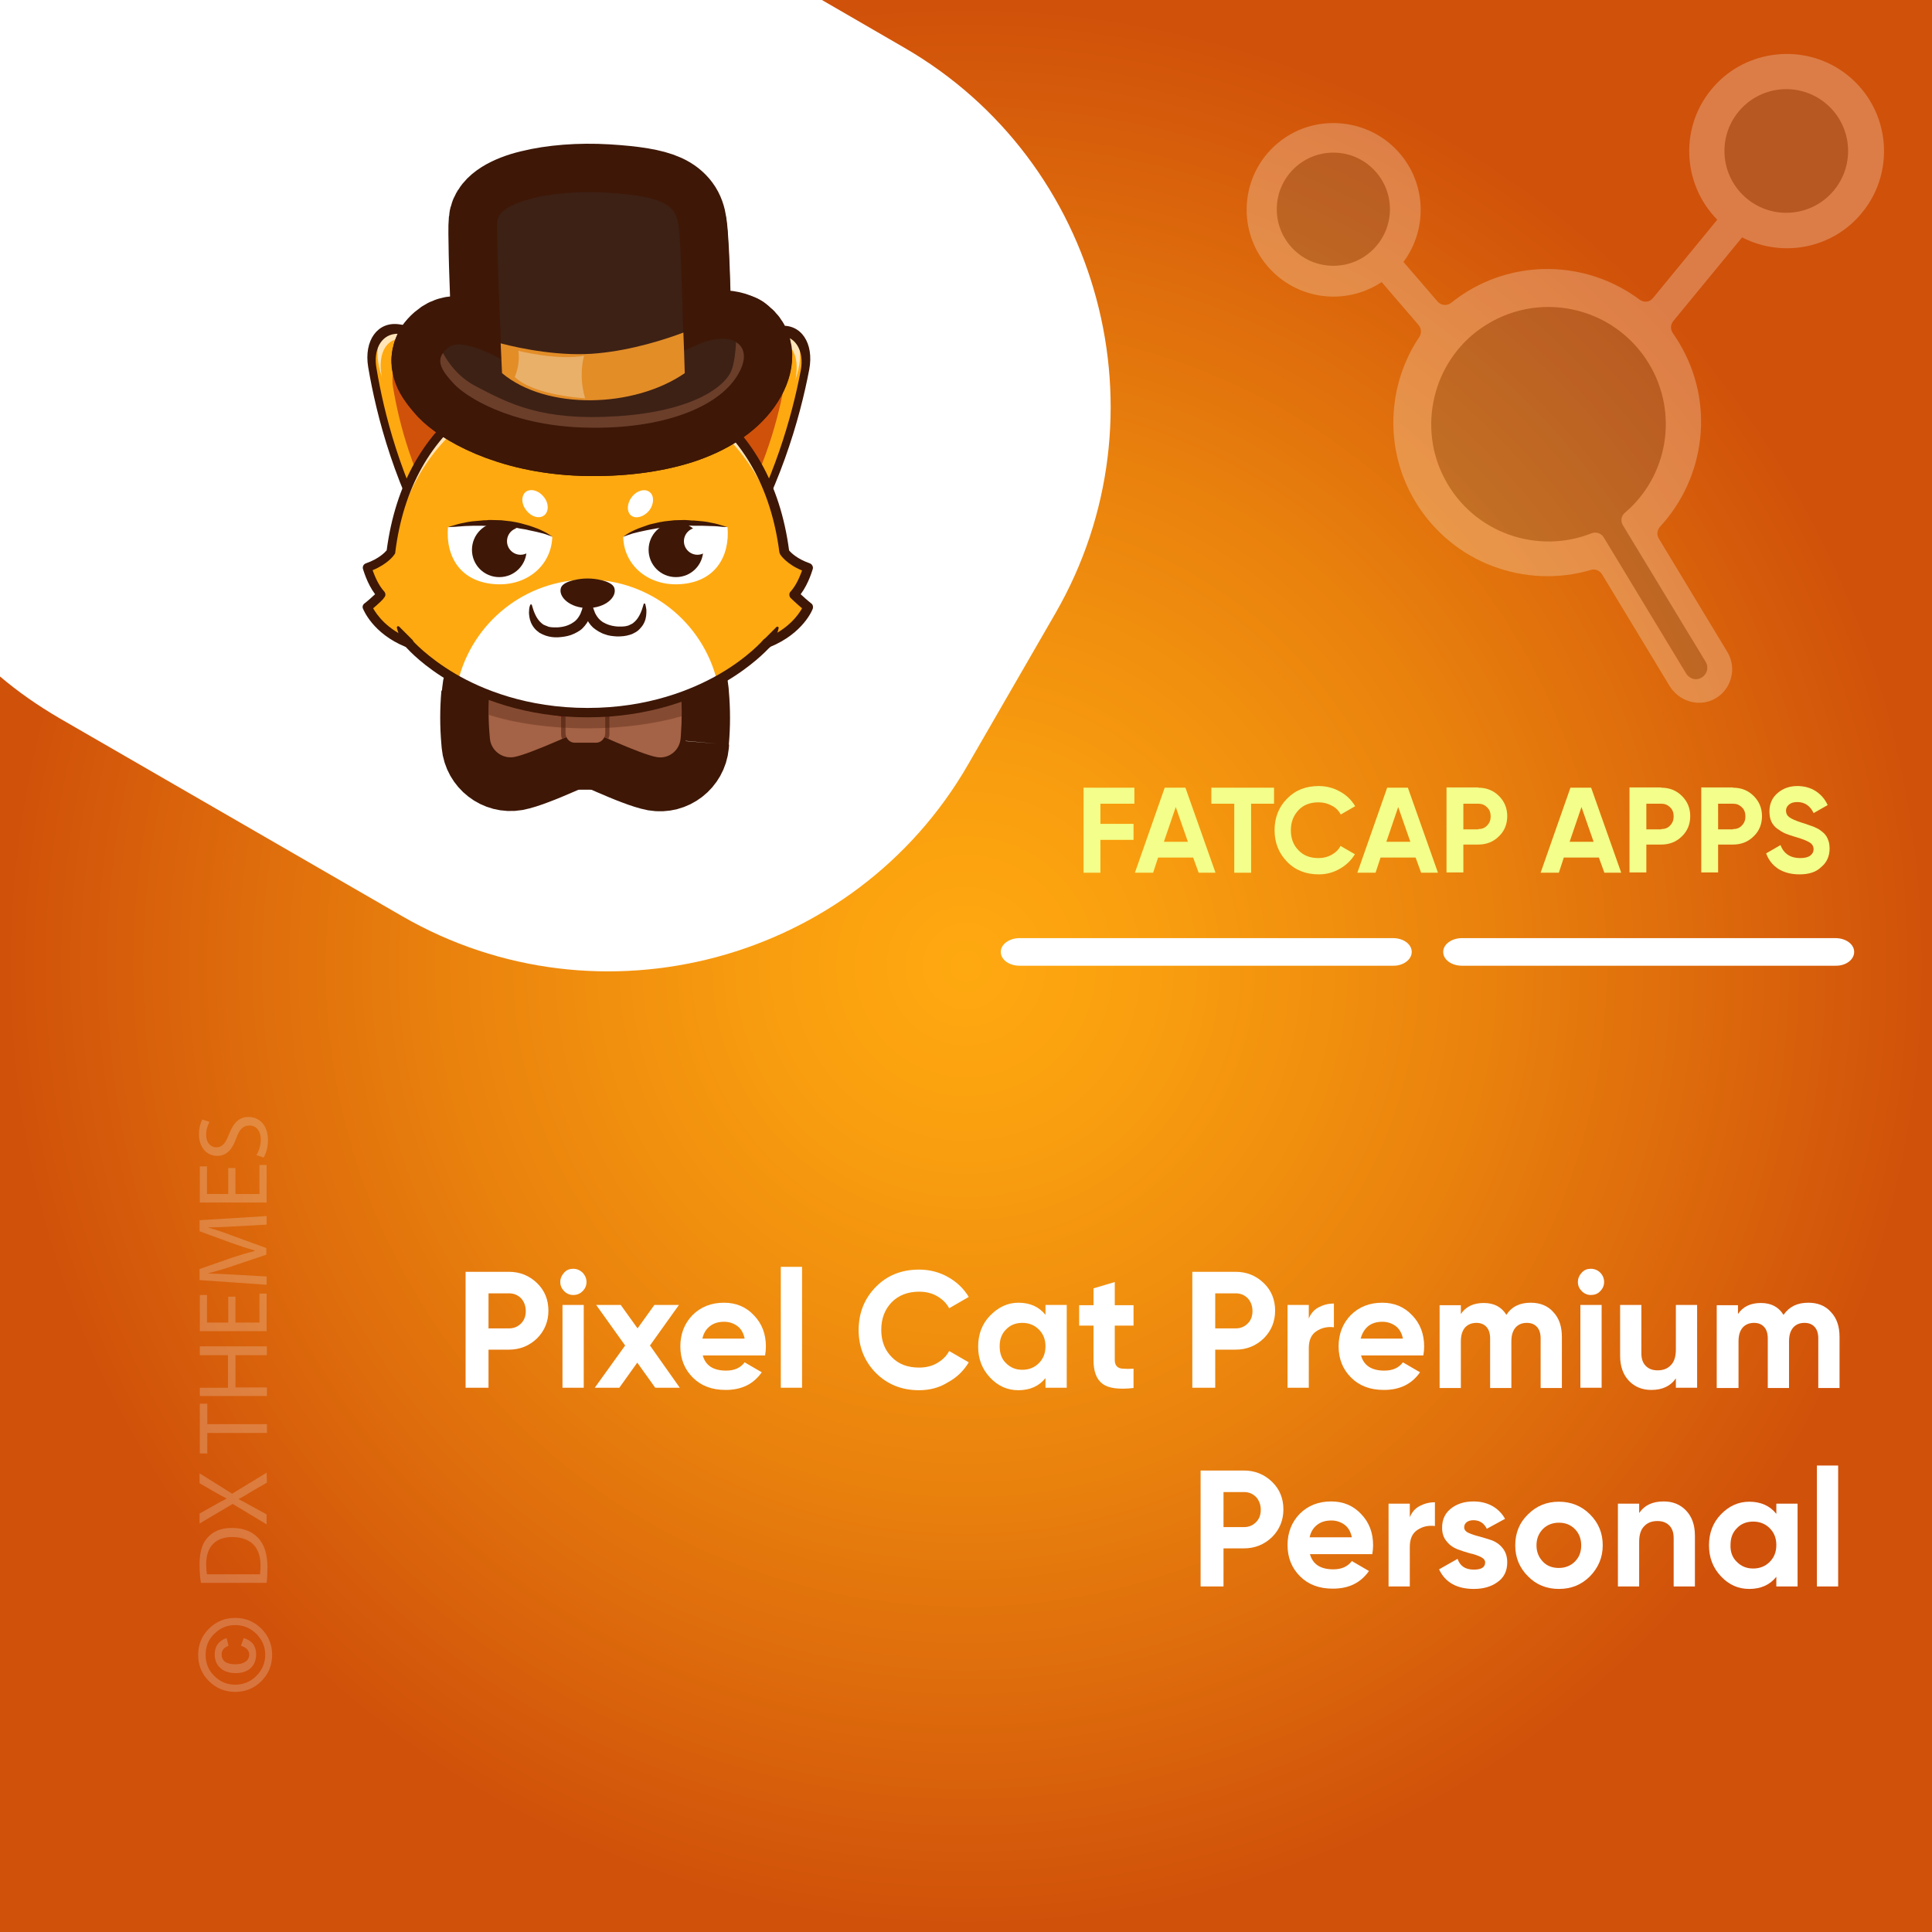 <?xml version="1.0" encoding="UTF-8"?>
<!-- Generator: Adobe Illustrator 26.0.1, SVG Export Plug-In . SVG Version: 6.00 Build 0)  -->
<svg xmlns="http://www.w3.org/2000/svg" xmlns:xlink="http://www.w3.org/1999/xlink" version="1.1" id="Layer_1" x="0px" y="0px" viewBox="0 0 700 700" style="enable-background:new 0 0 700 700;" xml:space="preserve">
<rect x="0" y="0" width="700" height="700" fill="#333333" stroke="none"/>
<style type="text/css">
	.st0{fill:url(#SVGID_1_);}
	.st1{fill:#FFFFFF;}
	.st2{fill:none;}
	.st3{fill:#F3FF8A;}
	.st4{opacity:0.22;}
	.st5{fill:#F6F6F6;}
	.st6{opacity:0.25;}
	.st7{fill:#6B6B6B;}
	.st8{fill:#C40A25;stroke:#3E1706;stroke-width:30.828;}
	.st9{fill:#713A24;stroke:#3E1706;stroke-width:31.855;stroke-linejoin:round;}
	.st10{fill:#A46246;}
	.st11{fill:#713A24;}
	.st12{fill:#8E031E;}
	.st13{opacity:0.3;fill-rule:evenodd;clip-rule:evenodd;fill:#3E1706;enable-background:new    ;}
	.st14{fill:#FFA910;}
	.st15{opacity:0.7;}
	.st16{fill:#3E1706;}
	.st17{fill:#D0510A;}
	.st18{fill:#D66127;}
	.st19{opacity:0.3;fill:#3E1706;enable-background:new    ;}
	.st20{fill:#121922;stroke:#3E1706;stroke-width:31.855;stroke-linejoin:round;}
	.st21{fill:#3D2115;}
	.st22{fill:#E38D27;}
	.st23{fill:#E9B06A;}
	.st24{fill:#6B3E2A;}
</style>
<radialGradient id="SVGID_1_" cx="350.495" cy="350.244" r="349.711" gradientTransform="matrix(1.001 0 0 1.001 -0.784 -0.533)" gradientUnits="userSpaceOnUse">
	<stop offset="0" style="stop-color:#FFA910"></stop>
	<stop offset="0.197" style="stop-color:#F99E0F"></stop>
	<stop offset="0.545" style="stop-color:#E9810D"></stop>
	<stop offset="0.998" style="stop-color:#D0510A"></stop>
	<stop offset="1" style="stop-color:#D0510A"></stop>
</radialGradient>
<rect class="st0" width="700" height="700"></rect>
<path class="st1" d="M327.5,17.2L297.8,0H0v245.1c6.6,5.6,13.8,10.6,21.5,15.1l124.3,71.8c71.4,41.2,163.7,16.5,204.9-54.9  l31.7-54.9C423.7,150.6,399,58.4,327.5,17.2z"></path>
<g>
	<rect x="374.8" y="285.4" class="st2" width="304.4" height="57.9"></rect>
	<path class="st3" d="M411,291.2h-12.3v7.3h12v5.8h-12v11.9h-6.1v-30.8H411V291.2z"></path>
	<path class="st3" d="M434.3,316.2l-2-5.5h-12.7l-1.8,5.5h-6.6l10.8-30.8h7.5l10.9,30.8H434.3z M421.7,305h8.7l-4.4-12.6L421.7,305z   "></path>
	<path class="st3" d="M461.6,285.4v5.8h-8.3v25h-6.1v-25h-8.3v-5.8H461.6z"></path>
	<path class="st3" d="M477.8,316.8c-4.6,0-8.5-1.5-11.5-4.6c-3-3.1-4.5-6.9-4.5-11.4c0-4.5,1.5-8.4,4.5-11.4c3-3.1,6.8-4.6,11.5-4.6   c2.8,0,5.4,0.7,7.7,2c2.4,1.3,4.2,3.1,5.5,5.3l-5.2,3c-0.8-1.4-1.8-2.5-3.3-3.2c-1.4-0.8-3-1.2-4.8-1.2c-3,0-5.4,0.9-7.2,2.8   c-1.8,1.9-2.8,4.3-2.8,7.3c0,3,0.9,5.4,2.8,7.3c1.8,1.9,4.2,2.8,7.2,2.8c1.8,0,3.4-0.4,4.8-1.2c1.4-0.8,2.5-1.8,3.2-3.2l5.2,3   c-1.3,2.2-3.2,4-5.5,5.3S480.7,316.8,477.8,316.8z"></path>
	<path class="st3" d="M514.9,316.2l-2-5.5h-12.7l-1.8,5.5h-6.6l10.8-30.8h7.5l10.9,30.8H514.9z M502.3,305h8.7l-4.4-12.6L502.3,305z   "></path>
	<path class="st3" d="M535.6,285.4c3,0,5.5,1,7.5,3c2,2,3,4.4,3,7.3s-1,5.4-3,7.3c-2,2-4.5,3-7.5,3h-5.4v10.1h-6.1v-30.8H535.6z    M535.6,300.4c1.3,0,2.4-0.4,3.2-1.3c0.9-0.9,1.3-2,1.3-3.3c0-1.3-0.4-2.5-1.3-3.3c-0.9-0.9-1.9-1.3-3.2-1.3h-5.4v9.3H535.6z"></path>
	<path class="st3" d="M581.3,316.2l-2-5.5h-12.7l-1.8,5.5h-6.6l10.8-30.8h7.5l10.9,30.8H581.3z M568.7,305h8.7l-4.4-12.6L568.7,305z   "></path>
	<path class="st3" d="M601.9,285.4c3,0,5.5,1,7.5,3c2,2,3,4.4,3,7.3s-1,5.4-3,7.3c-2,2-4.5,3-7.5,3h-5.4v10.1h-6.1v-30.8H601.9z    M601.9,300.4c1.3,0,2.4-0.4,3.2-1.3c0.9-0.9,1.3-2,1.3-3.3c0-1.3-0.4-2.5-1.3-3.3c-0.9-0.9-1.9-1.3-3.2-1.3h-5.4v9.3H601.9z"></path>
	<path class="st3" d="M627.9,285.4c3,0,5.5,1,7.5,3c2,2,3,4.4,3,7.3s-1,5.4-3,7.3c-2,2-4.5,3-7.5,3h-5.4v10.1h-6.1v-30.8H627.9z    M627.9,300.4c1.3,0,2.4-0.4,3.2-1.3c0.9-0.9,1.3-2,1.3-3.3c0-1.3-0.4-2.5-1.3-3.3c-0.9-0.9-1.9-1.3-3.2-1.3h-5.4v9.3H627.9z"></path>
	<path class="st3" d="M652,316.8c-3.1,0-5.6-0.7-7.7-2c-2.1-1.4-3.5-3.2-4.4-5.6l5.2-3c1.2,3.1,3.6,4.7,7.1,4.7   c1.7,0,2.9-0.3,3.7-0.9c0.8-0.6,1.2-1.4,1.2-2.3c0-1.1-0.5-1.9-1.5-2.5c-1-0.6-2.7-1.3-5.2-2c-1.4-0.4-2.5-0.8-3.5-1.2   c-1-0.4-1.9-1-2.9-1.7c-1-0.7-1.7-1.6-2.2-2.6c-0.5-1.1-0.7-2.3-0.7-3.7c0-2.8,1-5,3-6.7c2-1.7,4.4-2.5,7.1-2.5   c2.5,0,4.7,0.6,6.6,1.8c1.9,1.2,3.4,2.9,4.4,5.1l-5.1,2.9c-1.2-2.6-3.2-4-5.9-4c-1.3,0-2.3,0.3-3,0.9c-0.7,0.6-1.1,1.3-1.1,2.2   c0,1,0.4,1.8,1.2,2.4c0.8,0.6,2.4,1.3,4.6,2c0.9,0.3,1.7,0.5,2.1,0.7c0.5,0.2,1.1,0.4,2,0.7c0.8,0.3,1.5,0.7,1.9,0.9   c0.5,0.3,1,0.7,1.6,1.2c0.6,0.5,1,1,1.3,1.5c0.3,0.5,0.6,1.2,0.8,1.9c0.2,0.7,0.3,1.6,0.3,2.4c0,2.8-1,5.1-3.1,6.8   C658,316,655.3,316.8,652,316.8z"></path>
</g>
<g>
	<rect x="110.9" y="382" class="st2" width="558.7" height="271.7"></rect>
	<path class="st1" d="M184.4,460.8c4,0,7.4,1.4,10.2,4.1c2.8,2.7,4.1,6.1,4.1,10s-1.4,7.3-4.1,10c-2.8,2.7-6.2,4.1-10.2,4.1h-7.4   v13.8h-8.3v-42H184.4z M184.4,481.3c1.8,0,3.2-0.6,4.4-1.8c1.2-1.2,1.7-2.7,1.7-4.5c0-1.8-0.6-3.4-1.7-4.6   c-1.2-1.2-2.6-1.8-4.4-1.8h-7.4v12.7H184.4z"></path>
	<path class="st1" d="M207.7,469.2c-1.3,0-2.4-0.5-3.3-1.4c-0.9-0.9-1.4-2-1.4-3.3s0.5-2.4,1.4-3.4c0.9-1,2-1.4,3.3-1.4   c1.3,0,2.4,0.5,3.4,1.4c0.9,1,1.4,2.1,1.4,3.4s-0.5,2.4-1.4,3.3C210.1,468.8,209,469.2,207.7,469.2z M203.8,502.8v-30h7.7v30H203.8   z"></path>
	<path class="st1" d="M246.3,502.8h-8.9l-6.5-9.1l-6.5,9.1h-8.9l11-15.3l-10.5-14.7h8.9l6.1,8.5l6.1-8.5h8.9l-10.5,14.7L246.3,502.8   z"></path>
	<path class="st1" d="M254.6,491c1,3.8,3.9,5.6,8.5,5.6c3,0,5.2-1,6.7-3l6.2,3.6c-3,4.3-7.3,6.4-13.1,6.4c-5,0-8.9-1.5-11.9-4.5   s-4.5-6.8-4.5-11.3c0-4.5,1.5-8.3,4.4-11.3c3-3,6.8-4.5,11.4-4.5c4.4,0,8,1.5,10.9,4.6c2.9,3,4.3,6.8,4.3,11.3c0,1-0.1,2.1-0.3,3.2   H254.6z M254.5,485h15.3c-0.4-2-1.3-3.6-2.7-4.6c-1.4-1-3-1.5-4.7-1.5c-2.1,0-3.8,0.5-5.2,1.6C255.8,481.6,254.9,483.1,254.5,485z"></path>
	<path class="st1" d="M282.9,502.8V459h7.7v43.8H282.9z"></path>
	<path class="st1" d="M333,503.7c-6.3,0-11.5-2.1-15.7-6.3c-4.1-4.2-6.2-9.4-6.2-15.5c0-6.2,2.1-11.4,6.2-15.6   c4.1-4.2,9.3-6.3,15.7-6.3c3.8,0,7.3,0.9,10.5,2.7c3.2,1.8,5.7,4.2,7.5,7.2l-7.1,4.1c-1-1.9-2.5-3.3-4.4-4.4   c-1.9-1.1-4.1-1.6-6.5-1.6c-4.1,0-7.4,1.3-9.9,3.8c-2.5,2.6-3.8,5.9-3.8,10c0,4,1.2,7.3,3.8,9.9c2.5,2.6,5.8,3.8,9.9,3.8   c2.4,0,4.6-0.5,6.5-1.6c1.9-1.1,3.4-2.5,4.4-4.4l7.1,4.1c-1.8,3-4.3,5.5-7.5,7.2C340.4,502.8,336.8,503.7,333,503.7z"></path>
	<path class="st1" d="M378.8,472.8h7.7v30h-7.7v-3.5c-2.3,2.9-5.6,4.4-9.8,4.4c-4,0-7.4-1.5-10.3-4.6s-4.3-6.8-4.3-11.2   s1.4-8.2,4.3-11.2S365,472,369,472c4.2,0,7.5,1.5,9.8,4.4V472.8z M364.5,493.9c1.6,1.6,3.5,2.4,5.9,2.4s4.4-0.8,6-2.4   c1.6-1.6,2.4-3.6,2.4-6.1c0-2.5-0.8-4.5-2.4-6.1s-3.6-2.4-6-2.4s-4.4,0.8-5.9,2.4c-1.6,1.6-2.3,3.6-2.3,6.1   C362.2,490.3,362.9,492.4,364.5,493.9z"></path>
	<path class="st1" d="M410.7,480.3h-6.8v12.5c0,1,0.3,1.8,0.8,2.3c0.5,0.5,1.3,0.8,2.3,0.8c1,0.1,2.2,0.1,3.7,0v7   c-5.3,0.6-9.1,0.1-11.2-1.5c-2.2-1.6-3.3-4.5-3.3-8.6v-12.5H391v-7.4h5.2v-6.1l7.7-2.3v8.4h6.8V480.3z"></path>
	<path class="st1" d="M447.7,460.8c4,0,7.4,1.4,10.2,4.1c2.8,2.7,4.1,6.1,4.1,10s-1.4,7.3-4.1,10c-2.8,2.7-6.2,4.1-10.2,4.1h-7.4   v13.8H432v-42H447.7z M447.7,481.3c1.8,0,3.2-0.6,4.4-1.8c1.2-1.2,1.7-2.7,1.7-4.5c0-1.8-0.6-3.4-1.7-4.6c-1.2-1.2-2.6-1.8-4.4-1.8   h-7.4v12.7H447.7z"></path>
	<path class="st1" d="M474.1,478c0.7-1.9,1.9-3.4,3.6-4.3s3.5-1.4,5.6-1.4v8.6c-2.4-0.3-4.5,0.2-6.3,1.4c-1.9,1.2-2.8,3.3-2.8,6.2   v14.3h-7.7v-30h7.7V478z"></path>
	<path class="st1" d="M493.1,491c1,3.8,3.9,5.6,8.5,5.6c3,0,5.2-1,6.7-3l6.2,3.6c-3,4.3-7.3,6.4-13.1,6.4c-5,0-8.9-1.5-11.9-4.5   s-4.5-6.8-4.5-11.3c0-4.5,1.5-8.3,4.4-11.3c3-3,6.8-4.5,11.4-4.5c4.4,0,8,1.5,10.9,4.6c2.9,3,4.3,6.8,4.3,11.3c0,1-0.1,2.1-0.3,3.2   H493.1z M493,485h15.3c-0.4-2-1.3-3.6-2.7-4.6c-1.4-1-3-1.5-4.7-1.5c-2.1,0-3.8,0.5-5.2,1.6C494.4,481.6,493.5,483.1,493,485z"></path>
	<path class="st1" d="M554.6,472c3.4,0,6.2,1.1,8.2,3.4c2.1,2.2,3.1,5.2,3.1,9v18.5h-7.7v-17.9c0-1.8-0.4-3.2-1.3-4.2   c-0.9-1-2.1-1.5-3.7-1.5c-1.8,0-3.1,0.6-4.1,1.7c-1,1.2-1.5,2.8-1.5,5v16.9h-7.7v-17.9c0-1.8-0.4-3.2-1.3-4.2s-2.1-1.5-3.7-1.5   c-1.7,0-3.1,0.6-4.1,1.7c-1,1.2-1.5,2.8-1.5,5v16.9h-7.7v-30h7.7v3.2c1.8-2.7,4.6-4,8.3-4c3.7,0,6.4,1.4,8.2,4.3   C547.7,473.4,550.7,472,554.6,472z"></path>
	<path class="st1" d="M576.4,469.2c-1.3,0-2.4-0.5-3.3-1.4c-0.9-0.9-1.4-2-1.4-3.3s0.5-2.4,1.4-3.4c0.9-1,2-1.4,3.3-1.4   c1.3,0,2.5,0.5,3.4,1.4s1.4,2.1,1.4,3.4s-0.5,2.4-1.4,3.3C578.9,468.8,577.7,469.2,576.4,469.2z M572.6,502.8v-30h7.7v30H572.6z"></path>
	<path class="st1" d="M607.2,472.8h7.7v30h-7.7v-3.4c-1.9,2.8-4.9,4.2-8.9,4.2c-3.3,0-6-1.1-8.1-3.3c-2.1-2.2-3.2-5.2-3.2-9.1v-18.4   h7.7v17.5c0,2,0.5,3.5,1.6,4.6c1.1,1.1,2.5,1.6,4.3,1.6c2,0,3.6-0.6,4.8-1.9c1.2-1.2,1.8-3.1,1.8-5.6V472.8z"></path>
	<path class="st1" d="M655.2,472c3.4,0,6.2,1.1,8.2,3.4c2.1,2.2,3.1,5.2,3.1,9v18.5h-7.7v-17.9c0-1.8-0.4-3.2-1.3-4.2   c-0.9-1-2.1-1.5-3.7-1.5c-1.8,0-3.1,0.6-4.1,1.7c-1,1.2-1.5,2.8-1.5,5v16.9h-7.7v-17.9c0-1.8-0.4-3.2-1.3-4.2s-2.1-1.5-3.7-1.5   c-1.7,0-3.1,0.6-4.1,1.7c-1,1.2-1.5,2.8-1.5,5v16.9H622v-30h7.7v3.2c1.8-2.7,4.6-4,8.3-4c3.7,0,6.4,1.4,8.2,4.3   C648.3,473.4,651.2,472,655.2,472z"></path>
	<path class="st1" d="M450.7,532.8c4,0,7.4,1.4,10.2,4.1c2.8,2.7,4.1,6.1,4.1,10s-1.4,7.3-4.1,10c-2.8,2.7-6.2,4.1-10.2,4.1h-7.4   v13.8H435v-42H450.7z M450.7,553.3c1.8,0,3.2-0.6,4.4-1.8c1.2-1.2,1.7-2.7,1.7-4.5c0-1.8-0.6-3.4-1.7-4.6c-1.2-1.2-2.6-1.8-4.4-1.8   h-7.4v12.7H450.7z"></path>
	<path class="st1" d="M474.6,563c1,3.8,3.9,5.6,8.5,5.6c3,0,5.2-1,6.7-3l6.2,3.6c-3,4.3-7.3,6.4-13.1,6.4c-5,0-8.9-1.5-11.9-4.5   s-4.5-6.8-4.5-11.3c0-4.5,1.5-8.3,4.4-11.3c3-3,6.8-4.5,11.4-4.5c4.4,0,8,1.5,10.9,4.6c2.9,3,4.3,6.8,4.3,11.3c0,1-0.1,2.1-0.3,3.2   H474.6z M474.5,557h15.3c-0.4-2-1.3-3.6-2.7-4.6c-1.4-1-3-1.5-4.7-1.5c-2.1,0-3.8,0.5-5.2,1.6C475.8,553.6,474.9,555.1,474.5,557z"></path>
	<path class="st1" d="M510.7,550c0.7-1.9,1.9-3.4,3.6-4.3s3.5-1.4,5.6-1.4v8.6c-2.4-0.3-4.5,0.2-6.3,1.4c-1.9,1.2-2.8,3.3-2.8,6.2   v14.3h-7.7v-30h7.7V550z"></path>
	<path class="st1" d="M530.5,553.4c0,0.8,0.5,1.5,1.6,2c1.1,0.5,2.3,0.9,3.9,1.3c1.5,0.4,3,0.9,4.6,1.4c1.5,0.6,2.8,1.5,3.9,2.9   c1.1,1.4,1.6,3.1,1.6,5.1c0,3.1-1.2,5.5-3.5,7.1c-2.3,1.7-5.2,2.5-8.6,2.5c-6.2,0-10.4-2.4-12.6-7.1l6.7-3.8   c0.9,2.6,2.8,3.9,5.9,3.9c2.8,0,4.1-0.9,4.1-2.6c0-0.8-0.5-1.4-1.6-2c-1.1-0.5-2.4-1-3.9-1.3c-1.5-0.4-3-0.9-4.6-1.5   c-1.5-0.6-2.8-1.5-3.9-2.9c-1.1-1.3-1.6-2.9-1.6-4.9c0-3,1.1-5.3,3.3-7c2.2-1.7,4.9-2.5,8.1-2.5c2.4,0,4.7,0.5,6.7,1.6   c2,1.1,3.6,2.7,4.7,4.7l-6.6,3.6c-1-2-2.6-3.1-4.8-3.1c-1,0-1.8,0.2-2.5,0.7C530.8,552,530.5,552.6,530.5,553.4z"></path>
	<path class="st1" d="M576.1,571.1c-3.1,3.1-6.8,4.6-11.3,4.6c-4.4,0-8.2-1.5-11.2-4.6c-3.1-3.1-4.6-6.8-4.6-11.2s1.5-8.2,4.6-11.2   c3.1-3.1,6.8-4.6,11.2-4.6c4.4,0,8.2,1.5,11.3,4.6s4.6,6.8,4.6,11.2S579.1,568,576.1,571.1z M559,565.8c1.5,1.6,3.5,2.3,5.8,2.3   c2.3,0,4.3-0.8,5.8-2.3c1.6-1.6,2.3-3.5,2.3-5.9s-0.8-4.4-2.3-5.9c-1.6-1.6-3.5-2.3-5.8-2.3c-2.3,0-4.3,0.8-5.8,2.3   c-1.5,1.6-2.3,3.5-2.3,5.9S557.5,564.2,559,565.8z"></path>
	<path class="st1" d="M602.8,544c3.3,0,6,1.1,8.1,3.3c2.1,2.2,3.2,5.2,3.2,9.1v18.4h-7.7v-17.5c0-2-0.5-3.5-1.6-4.6   c-1.1-1.1-2.5-1.6-4.3-1.6c-2,0-3.6,0.6-4.8,1.9c-1.2,1.2-1.8,3.1-1.8,5.6v16.2h-7.7v-30h7.7v3.4C595.8,545.4,598.7,544,602.8,544z   "></path>
	<path class="st1" d="M643.6,544.8h7.7v30h-7.7v-3.5c-2.3,2.9-5.6,4.4-9.8,4.4c-4,0-7.4-1.5-10.3-4.6s-4.3-6.8-4.3-11.2   s1.4-8.2,4.3-11.2s6.3-4.6,10.3-4.6c4.2,0,7.5,1.5,9.8,4.4V544.8z M629.3,565.9c1.6,1.6,3.5,2.4,5.9,2.4s4.4-0.8,6-2.4   c1.6-1.6,2.4-3.6,2.4-6.1c0-2.5-0.8-4.5-2.4-6.1s-3.6-2.4-6-2.4s-4.4,0.8-5.9,2.4c-1.6,1.6-2.3,3.6-2.3,6.1   C626.9,562.3,627.7,564.4,629.3,565.9z"></path>
	<path class="st1" d="M658.3,574.8V531h7.7v43.8H658.3z"></path>
</g>
<g>
	<path class="st1" d="M511.5,344.9c0-2.8-3-5-6.8-5H369.4c-3.7,0-6.8,2.2-6.8,5c0,2.8,3,5,6.8,5h135.3   C508.4,350,511.5,347.7,511.5,344.9z"></path>
	<path class="st1" d="M671.8,344.9c0-2.8-3-5-6.8-5H529.7c-3.7,0-6.8,2.2-6.8,5c0,2.8,3,5,6.8,5H665   C668.8,350,671.8,347.7,671.8,344.9z"></path>
</g>
<g class="st4">
	<rect x="71.1" y="401.9" class="st2" width="42.3" height="211"></rect>
	<path class="st5" d="M71.8,599.6c0-3.7,1.3-6.9,3.9-9.5s5.8-3.9,9.5-3.9s6.9,1.3,9.5,3.9s3.9,5.8,3.9,9.5s-1.3,6.9-3.9,9.5   s-5.8,3.9-9.5,3.9s-6.9-1.3-9.5-3.9S71.8,603.3,71.8,599.6z M74.5,599.6c0,3,1,5.5,3.1,7.6s4.6,3.2,7.6,3.2s5.6-1.1,7.7-3.2   s3.2-4.7,3.2-7.6c0-3-1.1-5.5-3.2-7.6s-4.7-3.2-7.7-3.2s-5.5,1.1-7.6,3.2C75.5,594,74.5,596.6,74.5,599.6z M87.3,596.3l1-2.8   c3,0.9,4.5,2.9,4.5,5.9c0,2.1-0.7,3.8-2,5s-3.1,1.8-5.4,1.8s-4.2-0.6-5.5-1.8c-1.4-1.2-2.1-2.9-2.1-5c0-2.9,1.4-4.9,4.3-5.9   l0.7,2.8c-1.6,0.6-2.5,1.6-2.5,3.1c0,2.4,1.7,3.6,5,3.6c1.5,0,2.7-0.3,3.6-0.9c0.9-0.6,1.4-1.5,1.4-2.6   C90.3,598,89.3,596.9,87.3,596.3z"></path>
	<path class="st5" d="M72.8,573.5c-0.3-1.9-0.5-4.2-0.5-6.7c0-4.5,1-7.7,3-9.8c2-2.2,4.8-3.4,8.7-3.4c4,0,7.2,1.2,9.4,3.5   c2.3,2.3,3.5,6,3.5,10.7c0,2.2-0.1,4.1-0.3,5.7H72.8z M94.2,570.4c0.1-0.8,0.2-1.9,0.2-3.2c0-6.7-3.7-10.3-10.3-10.3   c-5.7,0-9.4,3.2-9.4,9.8c0,1.6,0.1,2.8,0.3,3.7H94.2z"></path>
	<path class="st5" d="M96.7,537.2l-5.4,3.1c-2.1,1.3-3.4,2.1-4.8,2.8v0.1c1.4,0.7,2.7,1.4,4.8,2.6l5.3,2.9v3.6l-12.3-7.4l-12,7.1   v-3.6l5.7-3.2c1.6-0.9,2.8-1.6,4.1-2.2v-0.1c-1.4-0.7-2.6-1.3-4.1-2.2l-5.7-3.3v-3.6l11.8,7.4l12.5-7.6L96.7,537.2L96.7,537.2z"></path>
	<path class="st5" d="M75.1,519.2v7.4h-2.7v-18h2.7v7.4h21.6v3.2H75.1z"></path>
	<path class="st5" d="M72.4,502.8h10.2V491H72.4v-3.2h24.3v3.2H85.3v11.7h11.4v3.1H72.4V502.8z"></path>
	<path class="st5" d="M85.3,469.8v9.4H94v-10.5h2.6v13.6H72.4v-13.1H75v10h7.7v-9.4H85.3z"></path>
	<path class="st5" d="M86,444.3c-3.4,0.2-7.5,0.4-10.5,0.4v0.1c2.8,0.8,5.9,1.8,9.2,3.1l11.8,4.3v2.4l-11.6,3.9   c-3.4,1.2-6.6,2.1-9.4,2.8v0.1c3,0.1,7.1,0.3,10.7,0.5l10.4,0.6v3l-24.3-1.7v-4l11.7-4.1c3-1,5.7-1.8,8.2-2.4V453   c-2.4-0.6-5.1-1.5-8.2-2.6l-11.7-4.3v-4l24.3-1.5v3.1L86,444.3z"></path>
	<path class="st5" d="M85.3,423.2v9.4H94v-10.5h2.6v13.6H72.4v-13.1H75v10h7.7v-9.4H85.3z"></path>
	<path class="st5" d="M92.9,418.5c0.9-1.4,1.6-3.5,1.6-5.6c0-3.2-1.7-5.1-4.1-5.1c-2.3,0-3.6,1.3-4.8,4.6c-1.4,4-3.5,6.4-6.9,6.4   c-3.8,0-6.6-3.1-6.6-7.8c0-2.5,0.6-4.3,1.2-5.4l2.6,0.9c-0.4,0.8-1.2,2.4-1.2,4.6c0,3.3,2,4.6,3.6,4.6c2.3,0,3.4-1.5,4.7-4.8   c1.6-4.1,3.6-6.2,7.1-6.2c3.7,0,7,2.8,7,8.5c0,2.3-0.7,4.9-1.6,6.2L92.9,418.5z"></path>
</g>
<g class="st6">
	<path class="st1" d="M667.9,26.1c-14.5-10.4-34.9-8.2-46.8,5.1c-12.7,14.1-11.8,35.3,1.1,48.4L598.9,108c-1.2,1.5-3.3,1.7-4.8,0.6   c-17.6-13.2-42.3-15.2-62.3-3.1c-2.1,1.3-4.1,2.7-6,4.2c-1.5,1.2-3.6,1-4.9-0.4l-12.4-14.4c9.1-12.2,8.4-29.8-3.1-41.2   c-11-10.9-28.7-12.2-41.1-2.9c-14.7,11-16.8,32-5,45.7c10.5,12.2,28.2,14.4,41.3,5.7l13.4,15.6c1,1.2,1.1,2.9,0.3,4.2   c-11.7,17.4-13,40.8-1.4,59.9c13.4,22.1,39.8,31.6,63.5,24.6c1.5-0.5,3.1,0.2,4,1.5l24.5,40.5c3.3,5.4,10.1,7.7,15.8,5   c6.5-3.1,8.8-11.2,5.2-17.2L601,195.1c-0.8-1.3-0.6-3,0.4-4.2c16.5-17.8,20.1-45,6.9-66.8c-0.7-1.2-1.5-2.3-2.2-3.4   c-0.9-1.3-0.9-3,0.1-4.3l25-30.4c14.5,7.5,32.8,4.2,43.5-9C687.4,61.5,684.6,38.1,667.9,26.1z"></path>
	<path class="st7" d="M597.4,131.7c-12.7-20.9-40.5-27-60.9-12.7c-17.4,12.2-23,35.9-13,54.6c10.4,19.6,33.6,27.4,53.2,19.6   c1.6-0.6,3.4,0,4.3,1.4l29.9,49.4c0.9,1.5,2.7,2.4,4.4,2c2.9-0.7,4.1-3.9,2.7-6.2l-30-49.5c-0.9-1.5-0.6-3.4,0.7-4.5   C604.3,172.6,608.3,149.7,597.4,131.7z"></path>
	<circle class="st7" cx="483.1" cy="75.8" r="20.5"></circle>
	<circle class="st7" cx="647.2" cy="54.7" r="22.4"></circle>
</g>
<g>
	<path class="st8" d="M216,246.7h-7.8c-2.8,0-4.9,2.4-4.9,5.1v13.8c0,2.7,2.1,5.1,4.9,5.1h7.8c2.8,0,4.9-2.4,4.9-5.1v-13.8   C220.9,249.1,218.8,246.7,216,246.7z"></path>
	<path class="st9" d="M212.1,252.4c0.1-0.1,0.3-0.1,0.5-0.2c0.6-0.3,1.3-0.6,2.3-1.1c1.9-0.9,4.6-2.1,7.4-3.3   c2.8-1.2,5.9-2.5,8.5-3.5c2.7-1,5.1-1.8,6.7-2.1l0,0c5.3-0.9,10.2,2.9,10.6,8.2v0l0.1,1.2c0,0,0,0.1,0,0.1c0.5,5.6,0.5,11.2,0,16.7   l0,0 M212.1,252.4l34.6,15.9l1.7,0.1 M212.1,252.4c-0.1-0.1-0.3-0.1-0.5-0.2c-0.6-0.3-1.3-0.6-2.3-1.1c-1.9-0.9-4.6-2.1-7.4-3.3   c-2.8-1.2-5.9-2.5-8.5-3.5c-2.7-1-5.1-1.8-6.7-2.1h0c-5.3-0.9-10.2,2.9-10.6,8.2l0,0l-0.1,1.2 M212.1,252.4l-36.2-0.8 M248.3,268.5   l-0.1,1.2v0c-0.5,5.3-5.4,9.1-10.6,8.2c-1.6-0.3-4.1-1.1-6.7-2.1c-2.7-1-5.7-2.3-8.5-3.5c-2.8-1.2-5.5-2.4-7.4-3.3   c-1-0.4-1.8-0.8-2.3-1.1c-0.2-0.1-0.4-0.2-0.5-0.2 M248.3,268.5l-36.2-0.8 M175.8,251.6C175.8,251.6,175.8,251.6,175.8,251.6   c-0.5,5.6-0.5,11.2,0,16.8h0l0.1,1.2l0,0c0.5,5.3,5.4,9.1,10.6,8.2h0c1.6-0.3,4.1-1.1,6.7-2.1c2.7-1,5.7-2.3,8.5-3.5   c2.8-1.2,5.5-2.4,7.4-3.3c1-0.4,1.8-0.8,2.3-1.1c0.2-0.1,0.4-0.2,0.5-0.2 M175.8,251.6l36.2,16.1"></path>
	<path class="st10" d="M246.7,249.8l-0.1-1.2c-0.4-4.3-4.4-7.4-8.7-6.7c-5.8,1-25.5,10.2-25.5,10.2v2.6h-0.7v-2.6   c0,0-19.6-9.2-25.5-10.2c-4.3-0.8-8.3,2.3-8.7,6.7l-0.1,1.2c-0.5,5.5-0.5,11.1,0,16.6l0.1,1.2c0.4,4.3,4.4,7.4,8.7,6.7   c5.8-1,25.5-10.2,25.5-10.2v-3.7h0.7v3.7c0,0,19.6,9.2,25.5,10.2c4.3,0.8,8.3-2.3,8.7-6.7l0.1-1.2   C247.1,260.9,247.1,255.3,246.7,249.8L246.7,249.8z"></path>
	<path class="st11" d="M212.4,254.7h-0.7v-2.6c0,0-3.5-1.6-8-3.6c-0.2,0.5-0.4,1.1-0.4,1.7V266c0,0.6,0.1,1.2,0.4,1.7   c4.5-2,8-3.6,8-3.6v-3.7h0.7v3.7c0,0,3.5,1.6,8,3.6c0.2-0.5,0.4-1.1,0.4-1.7v-15.7c0-0.6-0.1-1.2-0.4-1.7c-4.5,2-8,3.6-8,3.6V254.7   z"></path>
	<path class="st10" d="M216,248.3h-7.8c-1.8,0-3.3,1.6-3.3,3.5v13.8c0,1.9,1.5,3.5,3.3,3.5h7.8c1.8,0,3.3-1.6,3.3-3.5v-13.8   C219.3,249.9,217.8,248.3,216,248.3L216,248.3z"></path>
	<path class="st12" d="M204.1,259.7l-11.6-2.1l11.6-1.7V259.7z"></path>
	<path class="st12" d="M220,259.7l11.6-2.1l-11.6-1.7V259.7z"></path>
	<path class="st13" d="M247,259.5c-9.4,2.7-21.2,4.4-34.1,4.4c-13.6,0-26.1-1.8-35.8-4.9c0-3.1,0.1-6.1,0.4-9.1l0.1-1.2   c0.4-4.3,4.4-7.4,8.7-6.7c5.8,1,25.5,10.2,25.5,10.2h0.7c0,0,19.6-9.2,25.5-10.2c4.3-0.8,8.3,2.3,8.7,6.7l0.1,1.2h0   C246.9,253.1,247.1,256.3,247,259.5z"></path>
	<path class="st14" d="M187,138.7c-32.2,16.9-26.6,64.4-26.6,64.4c-8.4-13.9-14.2-27.9-18.3-40.3c-3.7-11.6-5.9-21.8-7.2-29.6   c-1.4-8.6,3.1-14.9,10-14c13.2,1.8,23.8,6.8,31.1,11.2C183.2,134.8,187,138.7,187,138.7z"></path>
	<g transform="matrix(1, 0, 0, 1, -823.236, -887.646)" class="st15">
		<path class="st1" d="M970.7,1010.5c14.5,2.8,26.8,9.2,35.3,14.9c4.3,2.8,7.6,5.5,9.8,7.4c0.7-0.5,1.4-0.9,2.2-1.4    c0,0-4.8-4.8-13.1-10.3c-8.5-5.7-20.8-12.1-35.3-14.9c-7.7-1.5-11.5,5.8-8.6,16.1c0.2,0.6,0.4,1.3,0.6,2    C959.8,1015.2,963.6,1009.2,970.7,1010.5L970.7,1010.5z"></path>
	</g>
	<path class="st16" d="M161,204.9c-0.6,0.1-1.2-0.3-1.7-1c-16.1-26.5-22.9-53.2-25.9-70.9c-1.6-9.6,3.4-16.6,11.2-15.5   c26.4,3.6,42.4,19.3,43.1,20c0.4,0.4,0.7,1.1,0.8,1.6c0,0.6-0.2,1.1-0.6,1.3c-16.3,8.6-22.5,25.2-24.9,37.7   c-2.6,13.6-1.2,25.3-1.2,25.4C161.9,204.2,161.6,204.8,161,204.9C161,204.9,161,204.9,161,204.9L161,204.9z M143,121   c-4.9,0.6-7.8,5.7-6.6,12.4c2.7,16.2,8.7,40,22.3,64.1c-0.2-4.9,0-12.6,1.6-21.1c2.4-12.5,8.5-29.1,24.1-38.3   c-5.1-4.2-19.1-14.3-39-17C144.5,120.9,143.7,120.9,143,121L143,121z"></path>
	<path class="st17" d="M181.6,144.3c0,0-11.5-11.5-30.5-14.1c-5.1-0.7-8.3,3.9-7.3,10.1c1.9,11.7,6.7,31.3,18.5,50.6   C162.3,191,158.3,156.6,181.6,144.3L181.6,144.3z"></path>
	<path class="st17" d="M162.9,192.8c-0.6,0.1-1.2-0.3-1.7-1c-11.7-19.3-16.7-38.7-18.8-51.6c-1.2-7.2,2.6-12.5,8.4-11.7   c19.3,2.6,31,14.1,31.5,14.6c0.4,0.4,0.7,1.1,0.8,1.6c0,0.6-0.2,1.1-0.6,1.3c-22.5,11.8-18.8,45-18.8,45.3   C163.9,192.1,163.5,192.7,162.9,192.8C162.9,192.8,162.9,192.8,162.9,192.8L162.9,192.8z M149.8,132c-3.3,0.4-5.3,3.9-4.6,8.6   c1.9,11.4,6.1,28,15.3,44.9c0-3.5,0.2-8.6,1.2-14c1.7-9,6-20.9,17.1-27.7c-4.1-3.3-13.8-9.9-27.4-11.7   C150.9,131.9,150.3,131.9,149.8,132L149.8,132z"></path>
	<path class="st14" d="M239.8,138.7c31.5,17.6,24.6,65.3,24.6,65.3c8.7-13.8,14.9-27.8,19.2-40.3c4-11.6,6.5-21.9,7.9-29.6   c1.6-8.7-2.6-15.1-9.6-14.2c-13.2,1.6-23.8,6.4-31.1,10.8C243.7,134.9,239.8,138.7,239.8,138.7L239.8,138.7z"></path>
	<g transform="matrix(1, 0, 0, 1, -823.236, -887.646)" class="st15">
		<path class="st1" d="M1102.5,1011.3c-14.5,2.6-26.8,8.9-35.4,14.5c-4.3,2.8-7.7,5.4-9.9,7.3c-0.7-0.5-1.4-1-2.1-1.4    c0,0,4.9-4.8,13.3-10.3c8.6-5.6,20.9-11.9,35.4-14.5c7.7-1.4,11.3,6.1,8.2,16.5c-0.2,0.6-0.4,1.3-0.6,2    C1113.3,1016.2,1109.6,1010,1102.5,1011.3L1102.5,1011.3z"></path>
	</g>
	<path class="st16" d="M263.8,205.9C263.8,205.9,263.7,205.9,263.8,205.9c-0.6-0.1-0.9-0.7-0.8-1.5c0-0.1,1.7-11.9-0.5-25.6   c-2-12.6-7.7-29.5-23.6-38.4c-0.4-0.2-0.6-0.7-0.5-1.3c0.1-0.6,0.4-1.2,0.8-1.6c0.7-0.7,17-16.2,43.3-19.4   c7.7-0.9,12.5,6.2,10.7,15.8c-3.4,17.8-10.9,44.6-27.6,70.9C265,205.6,264.3,206,263.8,205.9L263.8,205.9z M242.5,138.2   c15.2,9.5,20.8,26.3,22.8,39c1.4,8.6,1.3,16.4,1,21.3c14.1-24,20.7-47.9,23.8-64.1c1.5-7.7-2.3-13.4-8.5-12.6   C261.8,124.1,247.7,134,242.5,138.2L242.5,138.2z"></path>
	<path class="st17" d="M245,144.5c0,0,11.7-11.4,30.6-13.7c5-0.6,8.1,4,6.9,10.3c-2.2,11.7-7.5,31.4-19.7,50.7   C262.8,191.8,267.8,157.2,245,144.5L245,144.5z"></path>
	<path class="st17" d="M262.2,193.6C262.2,193.6,262.2,193.6,262.2,193.6c-0.6-0.1-0.9-0.7-0.8-1.5c0-0.1,1.2-8.6-0.4-18.4   c-2.1-13.2-7.8-22.4-17-27.5c-0.4-0.2-0.6-0.7-0.5-1.3c0.1-0.6,0.4-1.2,0.8-1.6c0.5-0.5,12.5-11.9,31.6-14.2   c5.8-0.7,9.4,4.6,8,11.9c-2.5,13-8,32.4-20.1,51.7C263.4,193.3,262.8,193.7,262.2,193.6L262.2,193.6z M247.8,143.9   c10.7,7,14.7,19.1,16.2,28.2c0.9,5.5,0.9,10.6,0.8,14.1c9.6-16.9,14.2-33.5,16.4-44.9c1-5.3-1.6-9.2-5.9-8.7   C261.7,134.2,251.9,140.7,247.8,143.9L247.8,143.9z"></path>
	<path class="st14" d="M287.7,215.5c0,0,2.9,2.8,5,4.4c0,0-3.1,8.4-14.9,13.1c0,0-6,7-18,13.7c-10.8,5.9-26.4,11.6-46.9,11.6   c-20.5,0-36.1-5.6-46.9-11.6c-12-6.6-18-13.7-18-13.7c-11.8-4.7-14.9-13.1-14.9-13.1c2.1-1.6,5-4.4,5-4.4c-3.5-3.8-5-9.8-5-9.8   c6.3-2.2,8.5-5.7,8.5-5.7c1.4-11,4.3-20.2,8.1-27.9c5.8-11.9,13.9-20.3,22.4-26.2c24.4-17.2,57.3-17.2,81.7,0   c13.9,9.8,26.9,26.3,30.4,54.1c0,0,2.3,3.5,8.5,5.7C292.7,205.7,291.1,211.7,287.7,215.5L287.7,215.5z"></path>
	<path class="st1" d="M259.8,246.7c-10.8,5.9-26.4,11.6-46.9,11.6c-20.5,0-36.1-5.6-46.9-11.6c5.2-21.1,24.2-36.7,46.9-36.7   C235.6,210,254.6,225.6,259.8,246.7z"></path>
	<path class="st1" d="M197.2,186.7c1.7-1.4,1.7-4.4-0.2-6.7c-1.8-2.3-4.7-3.1-6.5-1.8c-1.7,1.4-1.7,4.4,0.2,6.7   C192.5,187.3,195.4,188.1,197.2,186.7z"></path>
	<path class="st1" d="M235.2,185c1.8-2.3,1.9-5.4,0.2-6.7c-1.7-1.4-4.7-0.6-6.5,1.8c-1.8,2.3-1.9,5.4-0.2,6.7   C230.4,188.1,233.3,187.3,235.2,185z"></path>
	<path class="st18" d="M191.3,136.9c0,0-0.9,11.7,3.5,25c0.2,0.5-0.4,0.9-0.8,0.6c-3-2.1-9.9-8.4-10.6-21.7   C183.4,140.8,189,137.8,191.3,136.9L191.3,136.9z"></path>
	<path class="st18" d="M212.9,132.7c0,0-3.4-0.3-7.4,0.8c0,0,0.8,28.7,7,36.3c0.2,0.3,0.6,0.3,0.8,0c6.1-7.6,7-36.3,7-36.3   C216.4,132.4,212.9,132.7,212.9,132.7L212.9,132.7z"></path>
	<path class="st18" d="M234.6,136.9c0,0,0.9,11.7-3.5,25c-0.2,0.5,0.4,0.9,0.8,0.6c3-2.1,9.9-8.4,10.6-21.7   C242.5,140.8,236.8,137.8,234.6,136.9L234.6,136.9z"></path>
	<g transform="matrix(1, 0, 0, 1, -823.236, -887.646)" class="st15">
		<path class="st1" d="M1077,1033.7c-24.4-17.2-57.3-17.2-81.7,0c-8.4,5.9-16.5,14.3-22.4,26.2c-3.8,7.7-6.7,16.9-8.1,27.9l0.2,0    c1.6-9.1,4.5-17,7.8-23.7c5.8-11.9,13.9-20.3,22.4-26.2c3.9-2.7,8-5,12.2-6.9c0.6-0.3,1.3-0.2,1.8,0.1c2.1,1.2,6.8,1.3,12.2,0.2    c5.5-1.2,9.9-3.4,11.1-5.4c0.3-0.5,1-0.9,1.6-0.9c14.9-0.4,30,3.9,42.8,12.9c13.2,9.3,25.9,24.6,30.2,49.9l0.2,0    C1103.9,1059.9,1090.9,1043.4,1077,1033.7L1077,1033.7z"></path>
	</g>
	<path class="st16" d="M222.6,213.1c-0.4-1.5-2.6-2.4-4.7-2.9c-3.3-0.8-6.7-0.8-10,0c-2.2,0.5-4.3,1.4-4.7,2.9   c-0.9,3.2,3.3,7.2,9.7,7.2C219.4,220.3,223.6,216.3,222.6,213.1L222.6,213.1z"></path>
	<path class="st16" d="M214.6,219c0,0.3,0,0.4,0,0.7c0,0.2,0,0.4,0,0.6c0,0.4-0.1,0.8-0.2,1.2c-0.2,0.8-0.4,1.5-0.7,2.2   c-0.6,1.5-1.5,2.8-2.7,4c-0.6,0.6-1.3,1-2,1.4c-0.7,0.4-1.4,0.7-2.2,1c-1.5,0.5-3,0.7-4.5,0.8c-1.5,0.1-3.1-0.1-4.6-0.6   c-0.8-0.3-1.5-0.6-2.2-1c-0.7-0.5-1.3-1-1.8-1.6c-1.1-1.3-1.7-2.8-1.9-4.2c-0.1-0.7-0.2-1.5-0.1-2.2c0-0.7,0.1-1.4,0.4-2.1   c0.1-0.2,0.2-0.3,0.4-0.2c0.1,0,0.2,0.1,0.2,0.2l0,0c0.7,2.6,1.7,5,3.3,6.4c0.4,0.4,0.8,0.7,1.3,0.9c0.5,0.2,1,0.4,1.5,0.6   c0.5,0.1,1.1,0.2,1.6,0.2c0.3,0,0.6,0,0.9,0c0.3,0,0.6,0,0.9,0c1.2-0.1,2.4-0.3,3.4-0.7c0.5-0.2,1-0.4,1.5-0.7   c0.5-0.3,0.9-0.6,1.3-0.9c0.8-0.7,1.4-1.6,1.9-2.6c0.2-0.5,0.4-1,0.6-1.6c0.1-0.3,0.1-0.6,0.2-0.8c0-0.1,0.1-0.3,0.1-0.4   c0-0.1,0-0.3,0.1-0.3l0.1-0.3c0.2-0.9,1.1-1.5,2-1.3C214.1,217.6,214.6,218.3,214.6,219L214.6,219z"></path>
	<path class="st16" d="M214.6,219c0,0.1,0,0.2,0.1,0.3c0,0.1,0,0.3,0.1,0.4c0.1,0.3,0.1,0.6,0.2,0.8c0.2,0.5,0.4,1.1,0.6,1.6   c0.5,1,1.1,1.9,1.9,2.6c0.4,0.3,0.8,0.7,1.3,0.9c0.5,0.3,1,0.5,1.5,0.7c1.1,0.4,2.2,0.6,3.4,0.7c0.3,0,0.6,0,0.9,0   c0.3,0,0.6,0,0.9,0c0.6,0,1.1-0.1,1.6-0.2c0.5-0.1,1-0.3,1.5-0.6c0.5-0.2,0.9-0.5,1.3-0.9c1.6-1.4,2.6-3.8,3.3-6.4l0,0   c0-0.2,0.2-0.3,0.4-0.2c0.1,0,0.2,0.1,0.2,0.2c0.2,0.7,0.3,1.4,0.4,2.1c0,0.7,0,1.5-0.1,2.2c-0.2,1.5-0.8,3-1.9,4.2   c-0.5,0.6-1.1,1.2-1.8,1.6c-0.7,0.4-1.4,0.8-2.2,1c-1.5,0.5-3.1,0.6-4.6,0.6c-1.5-0.1-3-0.2-4.5-0.8c-0.7-0.2-1.5-0.6-2.2-1   c-0.7-0.4-1.4-0.9-2-1.4c-1.2-1.1-2.1-2.5-2.7-4c-0.3-0.7-0.5-1.5-0.7-2.2c-0.1-0.4-0.1-0.8-0.2-1.2c0-0.2,0-0.4,0-0.6   c0-0.2,0-0.4,0-0.7c0-0.9,0.8-1.6,1.7-1.6c0.8,0,1.4,0.6,1.6,1.3L214.6,219L214.6,219z"></path>
	<path class="st16" d="M146.7,234c-0.3-0.5-0.6-1-0.9-1.5c-0.3-0.5-0.5-1.1-0.8-1.6c-0.3-0.5-0.5-1.1-0.7-1.7   c-0.2-0.6-0.4-1.2-0.5-1.8c0-0.3,0.1-0.5,0.4-0.5c0.2,0,0.3,0,0.4,0.1l0,0c0.4,0.4,0.8,0.8,1.2,1.2l1.2,1.2   c0.4,0.4,0.8,0.8,1.2,1.2c0.4,0.4,0.8,0.8,1.2,1.2c0.6,0.7,0.6,1.8-0.1,2.4c-0.7,0.6-1.8,0.6-2.4-0.1   C146.8,234.2,146.7,234.1,146.7,234L146.7,234L146.7,234z"></path>
	<path class="st16" d="M276.5,232c0.4-0.4,0.8-0.8,1.2-1.2c0.4-0.4,0.8-0.8,1.2-1.2l1.2-1.2c0.4-0.4,0.8-0.8,1.2-1.2l0,0   c0.2-0.2,0.5-0.2,0.7,0c0.1,0.1,0.2,0.3,0.1,0.4c-0.1,0.6-0.3,1.2-0.5,1.8c-0.2,0.6-0.4,1.1-0.7,1.7c-0.3,0.5-0.5,1.1-0.8,1.6   c-0.3,0.5-0.6,1-0.9,1.5l0,0c-0.5,0.8-1.6,1-2.3,0.5c-0.8-0.5-1-1.6-0.5-2.3C276.4,232.1,276.4,232.1,276.5,232L276.5,232z"></path>
	<path class="st16" d="M212.9,259.9c-22.8,0-39.6-7-49.6-12.8c-9.7-5.6-15-11.3-16.3-12.7c-12-4.9-15.3-13.5-15.5-13.9   c-0.3-0.7,0-1.5,0.6-1.9c1.2-0.9,2.7-2.3,3.8-3.3c-3-4-4.3-9-4.4-9.2c-0.2-0.8,0.2-1.7,1.1-2c4.6-1.6,6.8-3.9,7.5-4.7   c3.2-24.1,13.6-42.5,31.1-54.8c25-17.6,58.6-17.6,83.6,0c17.4,12.3,27.9,30.7,31.1,54.8c0.6,0.8,2.9,3.1,7.5,4.7   c0.8,0.3,1.3,1.2,1.1,2c-0.1,0.2-1.4,5.2-4.4,9.2c1,0.9,2.5,2.3,3.8,3.3c0.6,0.4,0.8,1.2,0.6,1.9c-0.1,0.4-3.5,9-15.5,13.9   c-1.3,1.4-6.6,7-16.3,12.7C252.5,252.9,235.8,259.9,212.9,259.9L212.9,259.9z M135.2,220.4c1.3,2.3,5,7.7,13.4,11   c0.3,0.1,0.5,0.3,0.7,0.5c0.1,0.1,5.4,6.2,15.8,12.3c9.6,5.6,25.8,12.3,47.8,12.3c22,0,38.1-6.7,47.8-12.3   c10.5-6.1,15.8-12.3,15.8-12.3c0.2-0.2,0.4-0.4,0.7-0.5c8.4-3.3,12.2-8.8,13.4-11c-1.9-1.6-4-3.6-4.1-3.7c-0.6-0.6-0.7-1.7-0.1-2.3   c2.2-2.4,3.5-5.8,4.2-7.7c-5.6-2.3-7.8-5.6-7.9-5.8c-0.1-0.2-0.2-0.5-0.3-0.7c-3-23.3-13-41.1-29.7-52.9   c-23.9-16.8-55.9-16.8-79.8,0c-16.8,11.8-26.8,29.6-29.7,52.9c0,0.3-0.1,0.5-0.3,0.7c-0.1,0.2-2.3,3.4-7.9,5.7   c0.7,1.9,2,5.3,4.2,7.7c0.6,0.7,0.6,1.7-0.1,2.3C139.2,216.8,137.1,218.8,135.2,220.4L135.2,220.4z"></path>
	<path class="st19" d="M165.4,149.6l8.8-5.7l43.2,5.7l37.5-6.3c1.9,2,5.2,4.9,7,6.9c-1.3,1.3-17.6,12.5-44.5,12.5   C195.9,162.6,172.4,153.7,165.4,149.6z"></path>
	<path class="st20" d="M187.3,131.5c-0.1-0.1-0.3-0.2-0.6-0.4c-0.5-0.3-1.3-0.7-2.2-1.3c-1.8-1-4.3-2.3-7-3.5   c-2.7-1.2-5.6-2.3-8.3-2.8c-2.6-0.5-5.4-0.6-7.5,0.8c-1.6,1.1-2.8,2.4-3.4,3.9c-0.6,1.5-0.6,3-0.2,4.4c0.8,2.7,2.9,5.2,5,7.5   c4.6,4.9,20.9,15.5,48,16.4c13.5,0.4,25.5-1.2,35.2-4.3c9.7-3.2,17.1-8,21.4-14.1c2.1-3,3.2-5.8,3.4-8.4c0.2-2.6-0.7-4.9-2.6-6.4   c-1.8-1.5-4.3-2.2-7.1-2.2c-2.8,0-6.1,0.8-9.6,2.3c-13.4,5.9-25.6,10.8-39.9,10.8c-7.2,0-13.5-0.7-18-1.3c-2.3-0.3-4.1-0.7-5.3-0.9   c-0.6-0.1-1.1-0.2-1.4-0.3C187.4,131.5,187.3,131.5,187.3,131.5z"></path>
	<path class="st20" d="M249.1,136.7c0.5-0.3,0.7-0.9,0.7-1.5c-0.4-7-0.6-15.7-0.9-24.1c-0.1-2.2-0.1-4.4-0.2-6.6   c-0.3-10.2-0.7-19.4-1.3-23.3c-0.3-2.1-0.9-4-2.1-5.6c-1.2-1.6-2.8-2.9-5-3.9c-4.2-1.9-10.7-2.9-20.4-3.5   c-9.9-0.6-19.8,0.2-27.4,2.1c-3.8,0.9-7.1,2.2-9.5,3.7c-2.4,1.5-4.3,3.5-4.5,6c-0.2,1.9-0.1,6.3,0,11.8c0.1,5.5,0.4,12.2,0.6,18.7   c0.3,6.5,0.5,12.7,0.7,17.3c0.1,2.3,0.2,4.2,0.3,5.6c0,0.7,0.1,1.2,0.1,1.5c0,0.2,0,0.3,0,0.4l0,0.1l0,0l0,0l0,0c0,0,0,0,1.7-0.1   l-1.7,0.1c0,0.5,0.2,0.9,0.6,1.2c8.5,7.1,20.9,10.4,33.3,10.3C226.8,146.7,239.6,143.3,249.1,136.7z"></path>
	<path class="st20" d="M243.1,74.5c-3.2,0-7,0.2-10.3,0.8c-1.7,0.3-3.2,0.7-4.6,1.3c-1.3,0.6-2.6,1.4-3.3,2.6l0,0   c-0.3,0.5-0.4,1.1-0.6,1.7c-0.1,0.6-0.2,1.3-0.3,2.1c-0.1,1.5-0.2,3.5-0.2,5.8c0,4.5,0.3,10.4,0.6,16.8c0.2,4.1,0.5,8.4,0.7,12.7   c0.5,9.2,1.1,18.3,1.3,25.6c0,0.5,0.2,1,0.6,1.3c0.4,0.3,0.9,0.4,1.4,0.3c7.5-1.6,14.7-4.5,20.6-8.6c0.5-0.3,0.7-0.9,0.7-1.5   c-0.4-7-0.6-15.7-0.9-24.1c-0.1-2.2-0.1-4.4-0.2-6.6c-0.3-10.2-0.7-19.4-1.3-23.3c0,0,0,0,0,0c0,0,0,0,0,0c-0.4-2.3-1.1-4.3-2.4-6   c-0.2-0.3-0.6-0.5-0.9-0.6C243.7,74.5,243.4,74.5,243.1,74.5L243.1,74.5C243.1,74.5,243.1,74.5,243.1,74.5z"></path>
	<path class="st20" d="M200.5,144.2l0.4-1.6C200.5,144.2,200.5,144.2,200.5,144.2L200.5,144.2L200.5,144.2L200.5,144.2   C200.5,144.2,200.5,144.2,200.5,144.2c0.1,0,0.2,0,0.2,0.1c0.1,0,0.4,0.1,0.6,0.2c0.6,0.1,1.4,0.3,2.4,0.6c2,0.5,4.9,1.1,8.1,1.6   c6.5,1.1,14.7,2.2,21.4,1.7l0,0c6.7-0.5,13.8-2.8,19.6-5.7c2.9-1.4,5.5-3,7.6-4.6c2-1.5,3.7-3.1,4.6-4.7c1.6-2.7,2-5.6,0-7.6   c-0.9-0.9-2.2-1.4-3.6-1.7c-1.4-0.2-3-0.2-4.8,0c0,0,0,0,0,0c-3.6,0.5-6.8,1.7-9.1,2.8c-1.1,0.5-2.1,1-2.7,1.4   c-0.3,0.2-0.6,0.3-0.8,0.5c0,0,0,0-0.1,0l-43.6,12.2c-0.7,0.2-1.2,0.9-1.2,1.6C199.2,143.3,199.7,144,200.5,144.2z"></path>
	<path class="st20" d="M180.4,135.4c0,0,0,0,1.7-0.1L180.4,135.4c0,0.5,0.2,0.9,0.6,1.2c8.5,7.1,20.8,10.3,33.3,10.2   c12.5-0.1,25.4-3.5,34.9-10.1c0.5-0.3,0.8-0.9,0.7-1.5c-0.3-4.4-0.5-9.5-0.6-14.7l-1.7,0.1l-0.6-1.6c-6.4,2.4-18.1,6.2-30.5,7.4   c-12.8,1.2-27-1.6-34.6-3.5c-0.5-0.1-1,0-1.5,0.3c-0.4,0.3-0.6,0.8-0.6,1.4c0.1,3.1,0.3,5.8,0.4,7.7c0,1,0.1,1.7,0.1,2.2   c0,0.3,0,0.5,0,0.6L180.4,135.4L180.4,135.4L180.4,135.4L180.4,135.4L180.4,135.4L180.4,135.4z"></path>
	<path class="st20" d="M213.6,143.8C213.6,143.8,213.6,143.8,213.6,143.8L213.6,143.8C213.6,143.8,213.6,143.8,213.6,143.8   c0-0.1-0.1-0.2-0.1-0.3c-0.1-0.2-0.1-0.5-0.2-0.9c-0.2-0.8-0.4-1.8-0.6-3.2c-0.3-2.7-0.4-6.3,0.5-10.1c0.1-0.5,0-1.1-0.4-1.5   c-0.4-0.4-1-0.6-1.5-0.5c-4.5,0.8-10.3,0.4-15-0.3c-2.3-0.3-4.4-0.7-5.8-1c-0.7-0.2-1.3-0.3-1.7-0.4c-0.2,0-0.3-0.1-0.5-0.1   c-0.1,0-0.1,0-0.1,0c0,0,0,0,0,0l0,0l0,0v0c0,0,0,0-0.4,1.6c-1.6,0.3-1.6,0.3-1.6,0.3l0,0l0,0l0,0c0,0,0,0,0,0c0,0,0,0,0,0   c0,0,0,0.1,0,0.1c0,0.1,0,0.2,0.1,0.5c0,0.4,0.1,1,0,1.8c-0.1,1.5-0.3,3.7-1.3,6.2c-0.2,0.6-0.1,1.3,0.4,1.8c2,1.9,4.7,3.4,7.6,4.5   c2.8,1.1,5.9,1.9,8.7,2.4c2.8,0.6,5.4,0.9,7.3,1.1c0.9,0.1,1.7,0.2,2.2,0.2c0.3,0,0.5,0,0.6,0c0.1,0,0.1,0,0.2,0c0,0,0,0,0,0   c0,0,0,0,0,0l0,0l0,0h0c0,0,0,0,0.1-1.7L212,146c0.6,0,1.1-0.2,1.4-0.7C213.7,144.9,213.8,144.4,213.6,143.8z M213.6,143.8   C213.6,143.8,213.6,143.8,213.6,143.8L213.6,143.8C213.6,143.8,213.6,143.8,213.6,143.8z"></path>
	<path class="st20" d="M241.4,76.9l0,1.7c0.8,0,1.6-0.6,1.7-1.4c0.1-0.8-0.4-1.6-1.2-1.8L241.4,76.9z M241.4,76.9c0,1.7,0,1.7,0,1.7   h0h0l0,0l-0.1,0c-0.1,0-0.1,0-0.2,0c-0.2,0-0.5,0-0.9,0c-0.8,0-2,0-3.4,0c-2.8,0-6.7,0-10.7,0.1c-4.1,0.1-8.3,0.2-11.9,0.5   c-3.7,0.3-6.6,0.7-8,1.2l0,0c-0.1,0-0.6,0.3-1.1,1.7c-0.5,1.2-0.9,3-1.3,5.1c-0.7,4.2-1,9.8-1.1,15.3c-0.1,5.5,0,10.9,0.1,15   c0.1,2,0.1,3.7,0.2,4.9c0,0.6,0.1,1,0.1,1.4c0,0.2,0,0.3,0,0.4c0,0,0,0.1,0,0.1l0,0l0,0v0c0,0,0,0-1.7,0.1 M241.4,76.9   c0.4-1.6,0.4-1.6,0.4-1.6l0,0l0,0l0,0c0,0,0,0,0,0c0,0-0.1,0-0.1,0c-0.1,0-0.2,0-0.3-0.1c-0.3-0.1-0.7-0.2-1.3-0.3   c-1.2-0.2-2.9-0.5-5.2-0.8c-4.7-0.5-11.8-1-21.4-0.8c-9.7,0.2-17.2,1.1-22.3,2c-2.5,0.4-4.5,0.8-5.8,1.2c-0.7,0.2-1.2,0.3-1.5,0.4   c-0.2,0-0.3,0.1-0.4,0.1c0,0-0.1,0-0.1,0c0,0,0,0,0,0l0,0l0,0l0,0c0,0,0,0,0.5,1.6l-0.5-1.6c-0.7,0.2-1.1,0.8-1.2,1.5   c0,0.7,0.3,1.3,1,1.6c0,0,0,0,0,0c0,0,0,0,0.1,0c0.1,0,0.2,0.1,0.3,0.1c0.2,0.1,0.6,0.4,1,0.6c0.8,0.6,1.6,1.4,2.1,2.5   c0,0,0,0.1,0.1,0.3c0,0.2,0.1,0.5,0.1,0.9c0.1,0.8,0.1,1.7,0.1,3c0,2.2,0,5.1-0.1,8.4c0,0.3,0,0.5,0,0.8   c-0.1,7.3-0.2,16.6,0.4,25.5c0,0.7,0.5,1.2,1.1,1.4c3.3,1.2,6.6,1.7,9.1,1.9c1.2,0.1,2.3,0.1,3,0.1c0.4,0,0.6,0,0.8,0   c0.1,0,0.2,0,0.2,0c0,0,0,0,0.1,0c0,0,0,0,0,0l0,0l0,0l0,0c0,0,0,0-0.1-1.7 M201.3,124.1l1.7-0.1c0.1,0.9-0.6,1.7-1.5,1.8   L201.3,124.1z"></path>
	<path class="st20" d="M226.8,124.9c-0.4,0.1-0.8,0.4-1.1,0.7c-0.2,0.4-0.3,0.8-0.2,1.3c1.1,4.6,2.2,10.8,1.9,16.5   c0,0.5,0.2,1,0.6,1.4c0.4,0.3,0.9,0.5,1.4,0.4c7.2-1.6,14-4.4,19.7-8.4c0.5-0.3,0.7-0.9,0.7-1.5c-0.2-4.5-0.4-9.5-0.6-14.8   l-1.7,0.1l-0.6-1.6C242.5,120.7,235.2,123.2,226.8,124.9z"></path>
	<path class="st20" d="M267.5,122.5c-0.5-0.3-1.1-0.3-1.6,0c-0.5,0.3-0.8,0.8-0.8,1.4c-0.2,3.4-0.6,7-1.5,9.5l0,0l0,0   c-0.8,2.4-3.8,5.8-10.3,9c-6.4,3.1-16,5.8-29.7,6.7c-13.7,0.9-23.3-0.2-31-2.3c-7.4-2-13.1-5-19-8.1c-0.2-0.1-0.4-0.2-0.6-0.3   c-5.6-3-9-7.4-11.1-11.3c-0.3-0.5-0.8-0.8-1.4-0.9c-0.6,0-1.1,0.2-1.5,0.7c-0.8,1.1-1.2,2.4-1.3,3.6c0,1.2,0.3,2.4,0.8,3.5   c1,2.1,2.8,4.2,4.5,6.1c4.6,4.9,20.9,15.5,48,16.4c13.5,0.4,25.5-1.2,35.2-4.3c9.7-3.2,17.1-8,21.4-14.1c2.2-3.2,3.4-6.3,3.4-9   c0-2.8-1.3-5.1-3.5-6.5C267.6,122.5,267.6,122.5,267.5,122.5L267.5,122.5z"></path>
	<path class="st20" d="M209.1,153.3c0.9,0,1.6-0.6,1.7-1.4c0.1-0.9-0.4-1.7-1.3-1.9c-2.1-0.5-4.1-0.9-5.9-1.4   c-15.5-3.5-23.1-5.2-37.4-15.2l-0.9,1.4l-1.2,1.2c0.4,0.4,0.8,0.9,1.3,1.4c2.1,2.2,5,5.4,10.3,8.3   C182.3,149.3,192.4,152.4,209.1,153.3z"></path>
	<path class="st21" d="M186.6,133c0,0-18-11.4-23.8-7.3c-5.8,4.1-2.5,8.6,1.7,13.2c4.2,4.6,20.1,15,46.8,15.9   c26.7,0.9,47.2-6.3,55.2-17.7c7.9-11.4-0.4-18.1-13.8-12.2c-13.4,5.9-25.9,10.9-40.5,10.9C197.6,135.8,186.6,133,186.6,133   L186.6,133z"></path>
	<path class="st21" d="M182,135.3c0,0-2.3-48.1-1.8-55.2c0.6-7,20.1-11.5,39.6-10.3c19.5,1.3,24.8,3.9,26,11.5   c1.2,7.7,1.4,36.1,2.3,53.9C229.8,148.1,198.1,148.9,182,135.3L182,135.3z"></path>
	<path class="st22" d="M247.6,120.5c-6.4,2.4-18.3,6.3-31,7.5c-13.1,1.3-27.6-1.6-35.2-3.6c0.3,6.3,0.5,10.8,0.5,10.8   c16.1,13.5,47.8,12.7,66.2,0C248,130.9,247.8,125.8,247.6,120.5L247.6,120.5z"></path>
	<path class="st23" d="M187.8,127.1c0,0,14.2,3.6,23.8,1.8c-2.1,8.2,0.4,15.4,0.4,15.4s-18.4-0.9-25.5-7.7   C188.7,131.3,187.8,127.1,187.8,127.1L187.8,127.1z"></path>
	<path class="st24" d="M266.7,124c-0.2,3.4-0.6,7.2-1.6,10c-2.1,5.9-13.8,15-41.4,16.8c-27.6,1.8-39.3-4.6-51.4-10.9   c-6-3.2-9.6-7.9-11.8-12c-2.6,3.6,0.4,7.3,3.9,11.1c4.2,4.6,20.1,15,46.8,15.9c26.7,0.9,47.2-6.3,55.2-17.7   C270.7,131,270.3,126.2,266.7,124L266.7,124z"></path>
	<path class="st1" d="M225.8,194.5c0,0,13.5-8.3,37.8-3.5c0.9,10.6-4.5,20.3-18.1,20.7C234.4,212,226,204.5,225.8,194.5z"></path>
	<path class="st16" d="M254.8,199.2c0,5.5-4.4,9.9-9.9,9.9c-5.5,0-9.9-4.4-9.9-9.9c0-5.5,4.4-9.9,9.9-9.9   C250.3,189.2,254.8,193.7,254.8,199.2z"></path>
	<path class="st16" d="M262,190.5c-1-0.3-2.5-0.8-4.3-1.1c-0.9-0.2-1.9-0.4-2.9-0.5c-1-0.1-2.1-0.2-3.3-0.3c-0.6,0-1.2,0-1.8-0.1   c-0.6,0-1.1-0.1-1.7-0.1c-1.2,0-2.4,0.1-3.7,0.1c-1.2,0.1-2.4,0.3-3.6,0.4c-1.2,0.2-2.4,0.4-3.5,0.7c-1.1,0.2-2.2,0.5-3.2,0.9   c-1,0.3-1.9,0.7-2.8,1c-1.7,0.7-3.1,1.4-4,2c-0.9,0.6-1.4,1-1.4,1s0.6-0.2,1.6-0.6c0.5-0.2,1.1-0.3,1.8-0.6   c0.7-0.2,1.5-0.4,2.4-0.6c0.9-0.2,1.8-0.4,2.8-0.6c1-0.2,2.1-0.4,3.2-0.6c1.1-0.2,2.2-0.3,3.4-0.5c1.2-0.1,2.3-0.2,3.5-0.3   c1.2-0.1,2.4-0.2,3.5-0.2c1.1,0,2.2-0.1,3.2,0c0.1,0,0.1,0,0.2,0c1.1,0,2.2,0,3.2,0c1,0,2,0.1,2.9,0.1c1.8,0,3.3,0.2,4.4,0.3   c1.1,0,1.7,0.1,1.7,0.1S263,190.8,262,190.5L262,190.5z"></path>
	<path class="st1" d="M257.6,196.1c0,2.7-2.2,4.9-4.9,4.9c-2.7,0-4.9-2.2-4.9-4.9c0-2.7,2.2-4.9,4.9-4.9   C255.4,191.2,257.6,193.4,257.6,196.1z"></path>
	<path class="st1" d="M200.1,194.5c0,0-13.5-8.3-37.8-3.5c-0.9,10.6,4.5,20.3,18.1,20.7C191.5,212,199.8,204.5,200.1,194.5z"></path>
	<path class="st16" d="M171,199.2c0,5.5,4.4,9.9,9.9,9.9c5.5,0,9.9-4.4,9.9-9.9c0-5.5-4.4-9.9-9.9-9.9   C175.5,189.2,171,193.7,171,199.2z"></path>
	<path class="st1" d="M183.7,196.1c0,2.7,2.2,4.9,4.9,4.9s4.9-2.2,4.9-4.9s-2.2-4.9-4.9-4.9C185.8,191.2,183.7,193.4,183.7,196.1z"></path>
	<path class="st16" d="M198.7,193.5c-0.9-0.6-2.3-1.3-4-2c-0.9-0.3-1.8-0.7-2.8-1c-1-0.3-2.1-0.6-3.2-0.9c-1.1-0.3-2.3-0.5-3.5-0.7   c-1.2-0.1-2.4-0.3-3.6-0.4c-1.2,0-2.5-0.1-3.7-0.1c-0.6,0-1.2,0-1.7,0.1c-0.6,0-1.2,0-1.8,0.1c-1.1,0.1-2.2,0.2-3.3,0.3   c-1,0.1-2,0.3-2.9,0.5c-1.8,0.3-3.3,0.8-4.3,1.1c-1,0.3-1.6,0.5-1.6,0.5s0.6,0,1.7-0.1c1.1,0,2.6-0.2,4.4-0.3   c0.9,0,1.9-0.1,2.9-0.1c1,0,2.1,0,3.2,0c0.1,0,0.1,0,0.2,0c1.1,0,2.2,0.1,3.3,0c1.2,0,2.4,0.1,3.5,0.2c1.2,0.1,2.4,0.2,3.5,0.3   c1.1,0.2,2.3,0.2,3.4,0.5c1.1,0.2,2.2,0.3,3.2,0.6c1,0.2,1.9,0.4,2.8,0.6c0.9,0.2,1.7,0.4,2.4,0.6c0.7,0.2,1.3,0.4,1.8,0.6   c1,0.3,1.6,0.6,1.6,0.6S199.6,194.1,198.7,193.5L198.7,193.5z"></path>
</g>
<g>
</g>
<g>
</g>
<g>
</g>
<g>
</g>
<g>
</g>
<g>
</g>
</svg>
